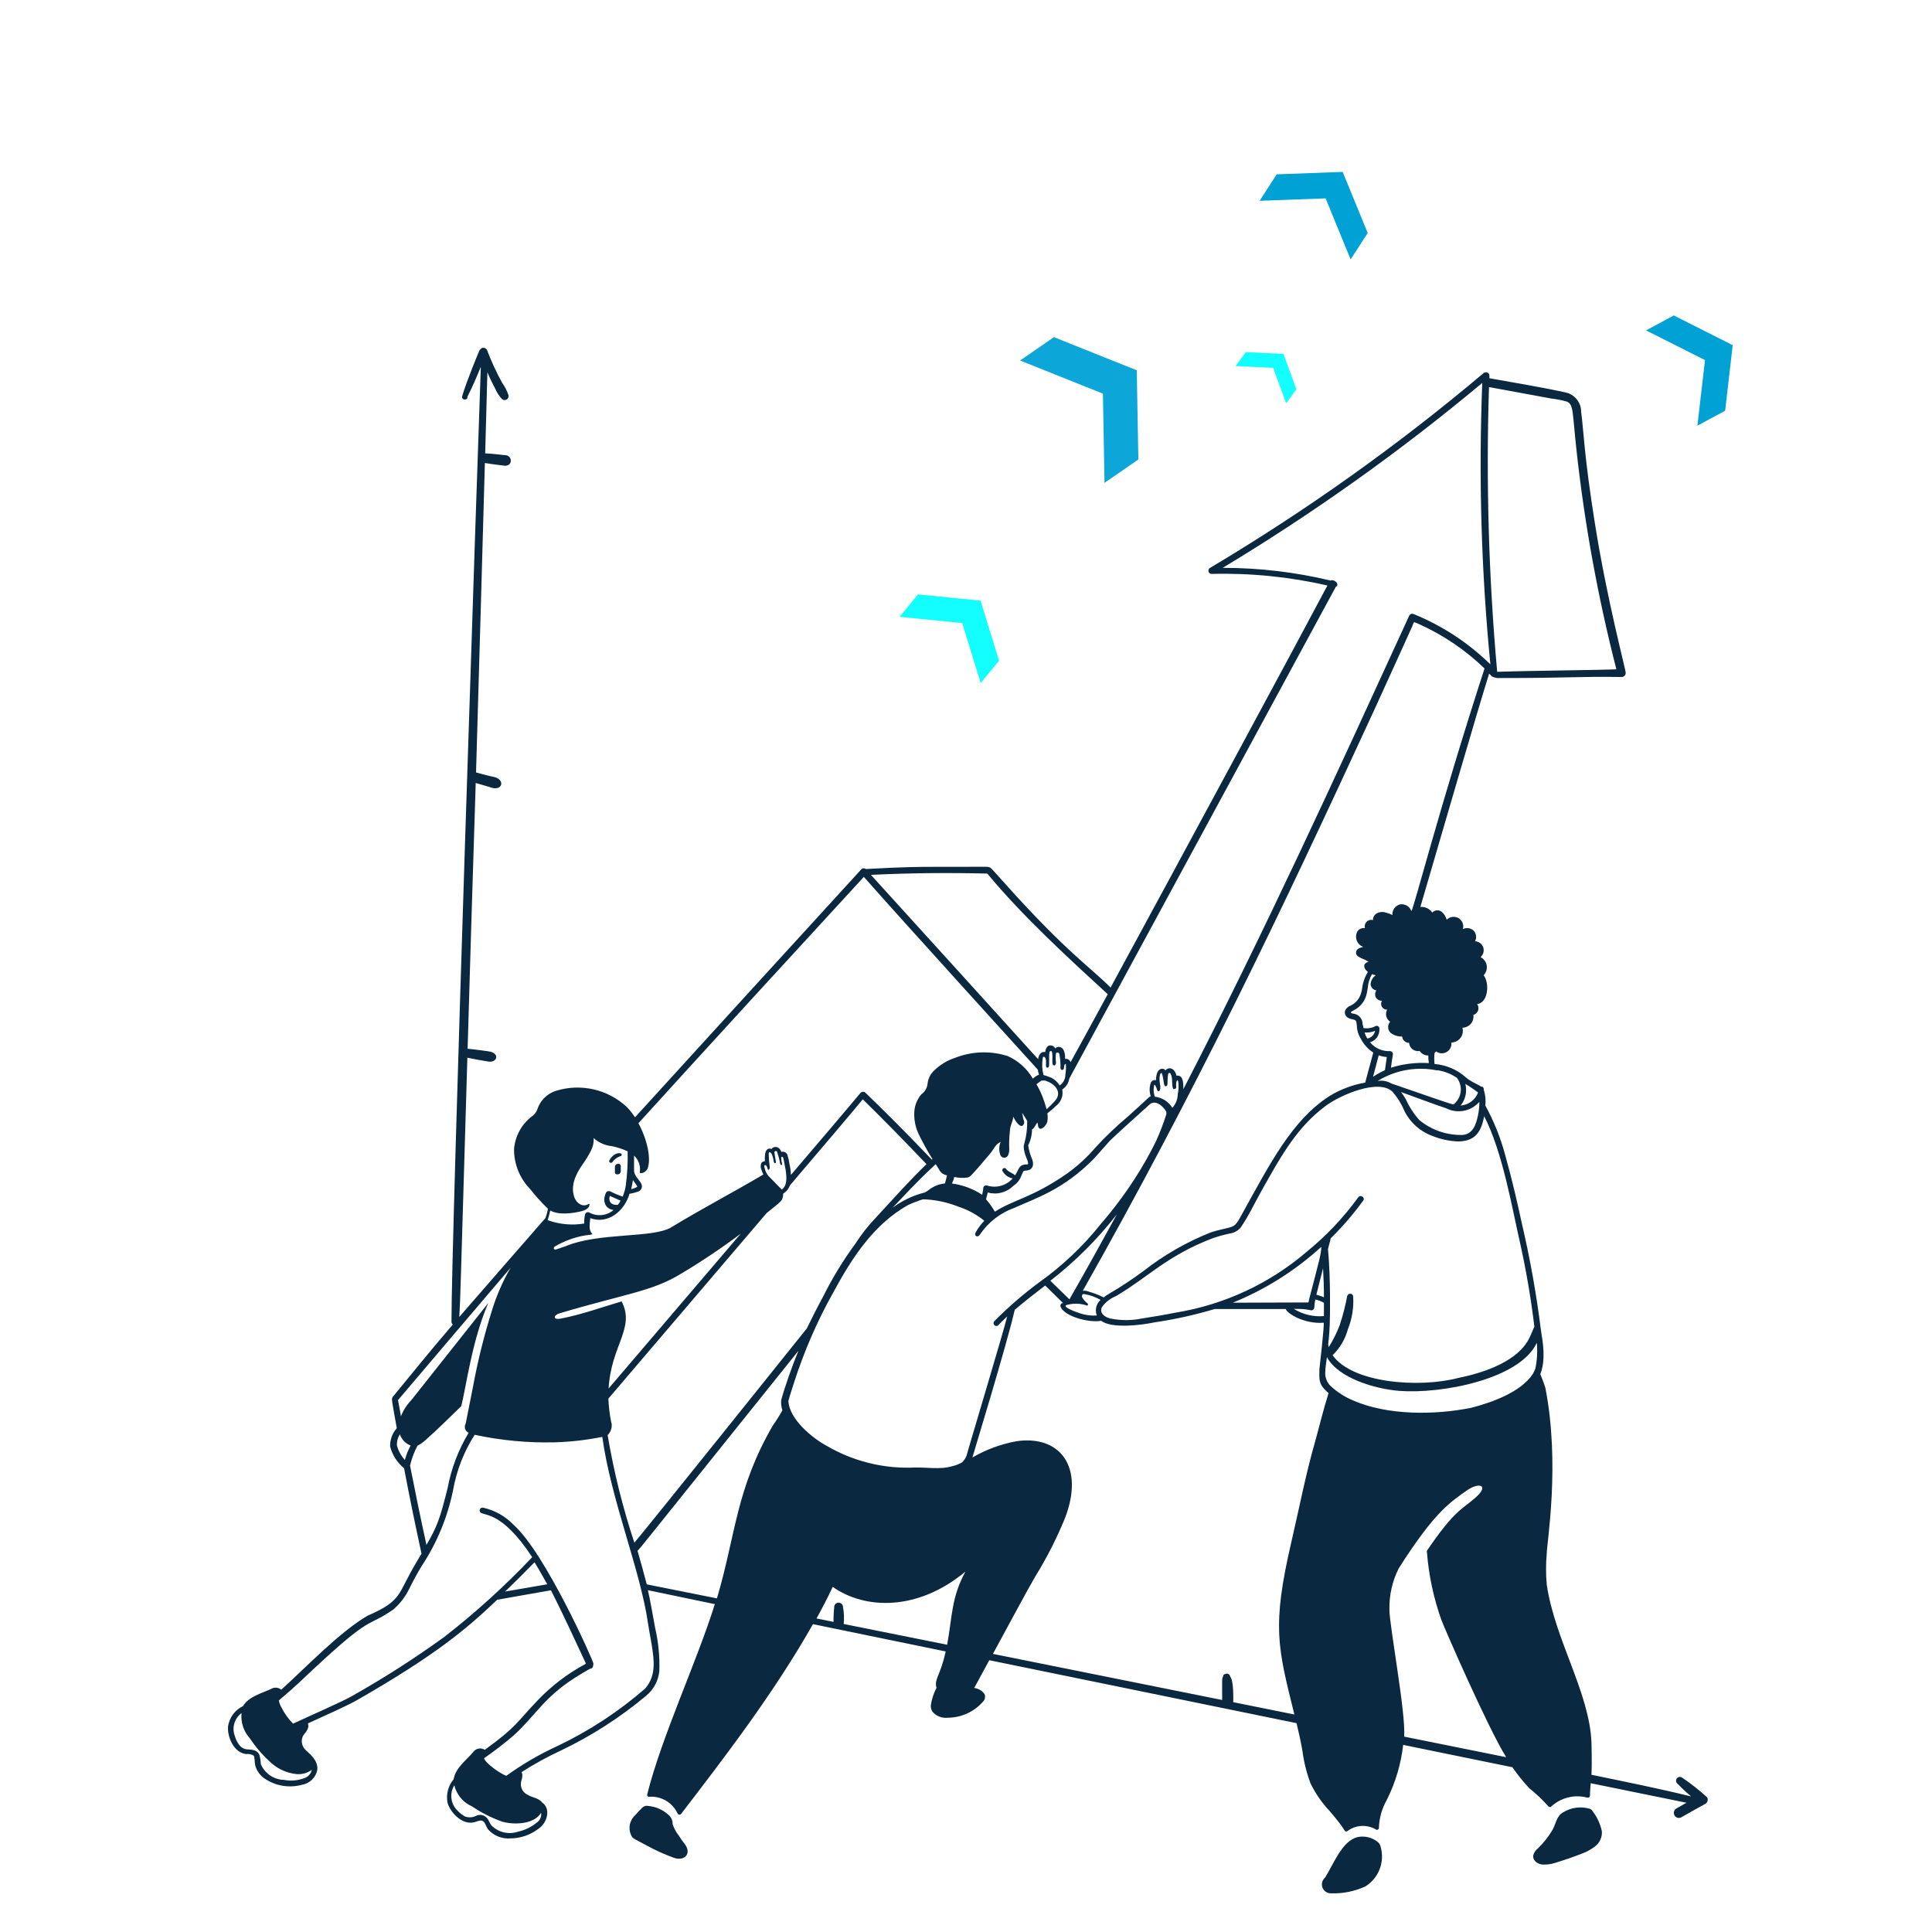 <?xml version="1.0" encoding="UTF-8"?>
<svg xmlns="http://www.w3.org/2000/svg" width="500" height="500" viewBox="0 0 500 500" fill="none">
  <path d="M158.429 300.817C158.939 300.075 159.674 299.516 160.526 299.224C160.626 299.224 160.722 299.184 160.793 299.113C160.864 299.042 160.904 298.946 160.904 298.846C160.904 298.746 160.864 298.65 160.793 298.579C160.722 298.508 160.626 298.469 160.526 298.469C159.352 298.238 158.135 299.349 157.653 300.419C157.639 300.514 157.656 300.611 157.7 300.696C157.744 300.781 157.814 300.851 157.899 300.895C157.984 300.939 158.081 300.955 158.176 300.941C158.271 300.927 158.36 300.884 158.429 300.817ZM159.142 302.034V303.523C159.289 304.173 160.652 304.068 160.652 303.103V302.097C160.883 300.796 159.1 300.985 159.142 302.034ZM175.688 475.082C174.977 474.185 174.43 473.17 174.073 472.083C174.092 471.618 174.001 471.156 173.808 470.734C173.615 470.311 173.325 469.94 172.961 469.65C171.532 468.345 169.711 467.549 167.782 467.385C167.492 467.314 167.189 467.323 166.904 467.412C166.62 467.501 166.365 467.666 166.167 467.889C165.54 468.486 164.945 469.116 164.385 469.776C163.616 470.476 163.116 471.423 162.97 472.453C162.825 473.483 163.043 474.531 163.588 475.417C164.091 475.962 164.175 475.899 167.425 477.64C169.654 478.866 171.975 479.918 174.367 480.785C177.072 481.771 179.232 479.758 177.093 477.074C176.673 476.57 176.17 475.836 175.688 475.082ZM412.276 468.874C412.099 468.597 411.871 468.355 411.605 468.161C410.438 467.791 409.204 467.676 407.988 467.824C406.772 467.972 405.603 468.381 404.559 469.021C402.839 469.881 402.567 472.292 401.749 473.635C400.716 475.376 399.454 476.97 397.995 478.374C397.397 478.825 396.975 479.47 396.8 480.198C396.611 481.498 397.974 482.505 399.295 482.547C400.398 482.59 401.499 482.433 402.546 482.086C404.894 481.373 407.264 480.555 409.55 479.653C410.695 479.23 411.77 478.636 412.737 477.892C413.354 477.436 413.844 476.832 414.163 476.135C414.482 475.438 414.62 474.671 414.562 473.907C414.164 472.087 413.385 470.372 412.276 468.874ZM356.39 476.57C355.673 476.031 354.85 475.651 353.975 475.455C353.1 475.26 352.193 475.254 351.315 475.438C347.289 476.466 345.15 482.4 342.927 485.923C342.556 486.235 342.293 486.655 342.175 487.125C342.057 487.594 342.089 488.089 342.268 488.539C342.446 488.989 342.762 489.372 343.17 489.633C343.578 489.893 344.058 490.019 344.541 489.992C347.591 490.081 350.62 489.464 353.391 488.188C355.039 487.153 356.313 485.617 357.026 483.806C357.739 481.995 357.854 480.003 357.354 478.122C357.314 477.81 357.207 477.509 357.041 477.242C356.874 476.974 356.652 476.745 356.39 476.57Z" fill="#0A2840"></path>
  <path d="M441.823 465.163C439.767 463.282 437.573 461.558 435.26 460.004C435.055 459.88 434.811 459.835 434.575 459.877C434.339 459.92 434.127 460.046 433.978 460.234C433.829 460.422 433.753 460.657 433.765 460.897C433.777 461.136 433.876 461.363 434.043 461.535C434.547 462.08 436.14 463.632 437.65 464.911C429.073 462.814 420.413 461.073 411.878 459.312C412.024 455.453 411.878 453.251 411.878 451.091C411.395 438.048 402.42 424.459 400.302 410.136C400.051 407.43 400.051 404.706 400.302 402C400.302 399.357 403.825 378.932 399.924 359.094C399.547 357.92 399.107 356.766 398.624 355.634C400.071 351.985 399.358 347.707 398.771 344.1C397.611 334.813 395.959 325.594 393.822 316.482C392.711 311.261 391.201 304.802 389.523 298.846C388.33 294.415 386.612 290.142 384.406 286.117C384.56 284.791 384.431 283.448 384.029 282.175C384.029 281.441 383.735 281.147 383.316 281.231C382.75 280.749 381.617 280.413 379.982 279.323C379.772 279.176 379.562 278.987 379.332 278.798C377.085 276.805 374.251 275.598 371.258 275.359C371.153 274.418 371.153 273.469 371.258 272.528C371.4 272.396 371.526 272.248 371.635 272.088C372.026 272.383 372.494 272.558 372.983 272.589C373.472 272.62 373.959 272.507 374.384 272.263C374.808 272.019 375.152 271.656 375.372 271.218C375.592 270.781 375.678 270.288 375.62 269.802C376.081 269.794 376.535 269.68 376.946 269.468C377.356 269.257 377.713 268.955 377.989 268.584C378.264 268.213 378.451 267.785 378.535 267.33C378.618 266.876 378.597 266.409 378.472 265.964C378.884 265.963 379.29 265.873 379.664 265.7C380.038 265.528 380.37 265.277 380.639 264.965C380.907 264.652 381.106 264.286 381.22 263.891C381.335 263.495 381.363 263.079 381.303 262.672C381.583 262.592 381.84 262.446 382.052 262.245C382.265 262.045 382.426 261.797 382.522 261.522C382.619 261.247 382.648 260.952 382.607 260.664C382.567 260.375 382.457 260.1 382.288 259.862C385.182 259.506 385.539 254.431 383.966 252.397C384.288 252.063 384.528 251.659 384.665 251.216C384.802 250.773 384.833 250.304 384.756 249.846C384.678 249.389 384.494 248.956 384.219 248.583C383.943 248.211 383.583 247.908 383.169 247.699C383.529 247.383 383.785 246.966 383.904 246.502C384.024 246.039 384.002 245.55 383.84 245.099C383.668 244.676 383.38 244.31 383.009 244.042C382.638 243.775 382.199 243.618 381.743 243.589C381.978 243.14 382.064 242.627 381.989 242.126C381.913 241.625 381.68 241.16 381.324 240.8C380.954 240.48 380.499 240.276 380.014 240.212C379.53 240.149 379.037 240.229 378.598 240.443C378.743 239.915 378.713 239.353 378.513 238.843C378.313 238.333 377.952 237.901 377.486 237.612C376.998 237.338 376.434 237.229 375.879 237.3C375.323 237.372 374.806 237.621 374.403 238.011C374.173 237.19 373.697 236.458 373.04 235.914C372.681 235.665 372.244 235.553 371.809 235.599C371.374 235.646 370.97 235.846 370.671 236.166C370.33 235.674 369.865 235.282 369.324 235.028C368.783 234.774 368.184 234.667 367.588 234.719C373.879 213.224 382.267 184.285 385.392 174.324L386.126 175.079C386.546 175.271 386.991 175.405 387.447 175.477C407.704 175.477 407.516 175.037 419.7 175.204C419.837 175.202 419.973 175.172 420.099 175.117C420.225 175.061 420.339 174.982 420.435 174.883C420.53 174.783 420.605 174.666 420.655 174.538C420.706 174.41 420.73 174.273 420.727 174.135C420.727 173.212 415.946 155.555 412.758 135.445C409.948 117.85 409.843 111.308 409.193 106.526C409.193 105.374 408.8 104.256 408.08 103.357C407.359 102.457 406.354 101.83 405.23 101.577C398.729 100.151 392.144 99.103 385.455 97.887C385.455 97.278 385.56 96.775 385.035 96.481C384.887 96.391 384.717 96.343 384.543 96.343C384.369 96.343 384.198 96.391 384.05 96.481C361.799 115.242 338.051 132.152 313.044 147.041C312.913 147.148 312.816 147.292 312.768 147.454C312.72 147.617 312.722 147.79 312.775 147.951C312.827 148.112 312.927 148.254 313.061 148.357C313.195 148.46 313.357 148.521 313.526 148.53C323.616 148.265 333.698 149.273 343.535 151.529C336.091 165.621 304.782 223.604 287.418 255.584C282.176 250.3 275.989 246.399 260.408 229.015C256.529 224.695 256.466 224.59 256.214 224.527C255.333 224.233 257.514 224.338 242.059 224.338C237.865 224.338 234.342 224.338 224.088 224.904C223.93 224.777 223.734 224.707 223.532 224.707C223.329 224.707 223.133 224.777 222.976 224.904C208.611 240.59 174.639 277.834 164.343 289.158C163.726 288.215 163.024 287.33 162.246 286.515C159.823 284.248 156.842 282.665 153.607 281.928C150.372 281.191 146.999 281.327 143.834 282.321C142.718 282.678 141.704 283.295 140.876 284.124C140.047 284.952 139.43 285.966 139.073 287.082C138.777 287.886 138.224 288.571 137.501 289.032C136.218 290.047 135.16 291.316 134.391 292.759C133.622 294.203 133.16 295.79 133.034 297.42C133.017 301.284 134.524 304.999 137.228 307.759C138.639 309.555 140.173 311.251 141.821 312.833C141.668 313.646 141.451 314.446 141.17 315.224C141.17 315.224 121.458 337.788 118.858 340.829C119.214 334.664 119.026 337.956 120.955 273.724C123.052 274.185 125.149 274.52 126.512 274.751C128.609 274.961 129.28 272.843 127.015 272.193C126.386 272.046 122.339 271.522 121.018 271.417C121.605 251.39 122.318 226.96 123.115 202.634L126.638 203.661C130.161 205.108 130.979 201.564 127.498 200.998C127.288 200.998 124.541 200.306 123.199 199.908C124.059 170.088 124.918 140.666 125.485 119.822C126.953 120.094 130.643 120.535 130.727 120.535C132.824 120.535 132.615 117.683 130.517 117.787C129.154 117.641 127.686 117.431 125.568 117.326C125.82 108.225 126.009 100.948 126.135 96.356C126.722 97.698 127.036 98.453 128.064 100.382C128.504 101.459 129.136 102.447 129.93 103.297C130.097 103.438 130.305 103.522 130.523 103.538C130.741 103.553 130.959 103.498 131.143 103.381C131.328 103.264 131.471 103.091 131.551 102.887C131.63 102.684 131.643 102.46 131.587 102.248C131.211 101.124 130.666 100.064 129.972 99.103C128.485 96.401 127.188 93.598 126.093 90.715C125.82 89.981 124.688 89.498 123.996 90.882C123.891 91.113 120.766 98.558 119.592 102.584C119.403 103.695 121.186 103.611 120.955 102.689C122.255 100.172 123.367 97.53 124.436 94.93C123.702 115.04 116.782 321.41 116.845 342.066C116.843 342.206 116.872 342.344 116.93 342.471C116.988 342.598 117.074 342.71 117.18 342.8C111.749 349.091 106.695 355.382 101.62 361.548C101.243 361.988 101.452 362.638 102.69 369.621C101.514 370.929 100.897 372.645 100.97 374.403C101.554 376.596 102.816 378.548 104.577 379.981C106.045 387.803 107.408 394.303 109.086 402.083L107.744 404.348C102.732 412.736 104.221 414.183 95.161 418.126C87.885 422.32 78.763 431.945 72.786 437.293C72.421 436.988 71.969 436.806 71.495 436.772C71.021 436.738 70.548 436.854 70.144 437.104C67.732 438.236 64.44 439.012 62.867 441.55C61.859 442.036 60.983 442.76 60.315 443.658C59.647 444.556 59.206 445.603 59.029 446.709C58.757 449.351 60.392 453.503 63.622 453.943C64.309 453.862 65.004 453.994 65.614 454.321C65.971 454.656 65.845 456.04 66.054 456.9C66.43 458.249 67.26 459.427 68.403 460.234C69.803 461.201 71.397 461.851 73.073 462.141C74.75 462.431 76.469 462.352 78.112 461.912C79.094 461.755 80.005 461.301 80.721 460.612C81.437 459.922 81.924 459.029 82.118 458.054C82.411 455.285 79.538 453.482 78.972 452.769C78.537 452.319 78.247 451.747 78.143 451.13C78.038 450.512 78.122 449.878 78.385 449.309C78.909 448.407 80.189 447.443 79.685 446.017C84.32 443.919 89.94 441.382 92.267 440.061C112.944 428.234 120.892 421.418 128.672 414.016L142.575 411.562C145.281 416.805 149.055 424.983 151.656 430.561C147.029 433.026 142.824 436.211 139.199 439.998C133.411 446.037 133.831 446.771 125.464 452.853C124.971 452.536 124.372 452.426 123.799 452.548C123.226 452.669 122.723 453.013 122.402 453.503C120.64 455.6 117.893 457.508 117.411 460.444C116.723 461.267 116.223 462.23 115.944 463.265C115.665 464.301 115.615 465.385 115.796 466.442C116.425 468.958 119.508 472.251 122.486 471.642C123.723 471.412 124.583 470.657 125.338 471.642C125.736 472.167 125.841 472.859 126.386 473.53C127.103 474.309 127.986 474.915 128.97 475.304C129.955 475.693 131.014 475.853 132.069 475.774C134.657 475.764 137.173 474.919 139.241 473.362C141.674 471.831 142.617 468.077 140.332 466.505C139.472 465.33 137.731 465.225 136.599 464.512C136.037 464.263 135.563 463.849 135.241 463.325C134.919 462.8 134.764 462.191 134.795 461.577C134.795 460.843 135.529 459.71 134.984 458.62C138.225 456.543 141.602 454.686 145.092 453.063C152.994 449.299 160.391 444.557 167.111 438.949C168.093 438.166 168.911 437.195 169.515 436.094C170.12 434.992 170.5 433.782 170.634 432.533C170.763 428.747 170.396 424.962 169.543 421.271C169.061 418.629 168.18 413.617 167.677 411.541L184.999 415.148C180.364 430.016 171.263 449.351 167.509 464.345C167.481 464.429 167.476 464.52 167.494 464.607C167.513 464.694 167.554 464.775 167.613 464.841C167.673 464.907 167.749 464.956 167.834 464.983C167.919 465.01 168.01 465.014 168.096 464.995C169.616 464.902 171.128 465.274 172.431 466.061C173.734 466.847 174.768 468.011 175.394 469.399C175.444 469.472 175.511 469.532 175.59 469.574C175.669 469.615 175.756 469.637 175.845 469.637C175.934 469.637 176.022 469.615 176.1 469.574C176.179 469.532 176.246 469.472 176.296 469.399C187.431 454.887 200.181 438.341 210.394 420.328L244.743 427.395C243.38 433.686 241.682 434.588 242.374 436.81C241.63 438.203 241.134 439.715 240.906 441.277C240.844 441.882 240.992 442.489 241.325 442.997C241.807 443.556 242.418 443.989 243.105 444.26C243.792 444.53 244.534 444.629 245.268 444.549C247.005 444.541 248.722 444.163 250.302 443.44C251.882 442.717 253.29 441.665 254.432 440.354C254.678 440.101 254.843 439.781 254.906 439.434C254.97 439.086 254.929 438.728 254.788 438.404C254.478 437.974 254.08 437.613 253.621 437.346C253.162 437.079 252.653 436.91 252.125 436.852L256.025 429.66L335.545 445.954C336.132 448.365 336.657 450.777 337.076 453.167C337.447 456.035 338.151 458.85 339.173 461.556C340.452 464.187 342.128 466.606 344.143 468.727C348.463 473.76 347.771 473.886 348.337 473.97C348.412 473.99 348.491 473.988 348.565 473.966C348.639 473.944 348.705 473.902 348.757 473.844C349.795 473.078 351.034 472.63 352.322 472.555C353.611 472.481 354.893 472.783 356.012 473.425C356.084 473.489 356.172 473.531 356.266 473.547C356.36 473.562 356.457 473.551 356.545 473.513C356.633 473.476 356.709 473.414 356.763 473.335C356.817 473.257 356.848 473.164 356.851 473.068C356.944 470.488 357.663 467.969 358.948 465.729C361.157 461.289 362.576 456.5 363.142 451.574L391.41 457.362C392.731 459.275 394.189 461.09 395.772 462.793C397.549 464.204 399.198 465.769 400.7 467.469C400.75 467.53 400.812 467.58 400.883 467.614C400.953 467.648 401.031 467.665 401.109 467.665C401.188 467.665 401.265 467.648 401.336 467.614C401.407 467.58 401.469 467.53 401.518 467.469C402.757 466.35 404.255 465.558 405.878 465.166C407.501 464.774 409.195 464.795 410.808 465.225C410.883 465.244 410.961 465.246 411.036 465.232C411.112 465.218 411.184 465.189 411.247 465.145C411.31 465.102 411.364 465.045 411.404 464.979C411.444 464.914 411.47 464.84 411.479 464.764C411.479 463.569 411.626 462.478 411.668 461.493L436.455 466.547L433.792 468.056C433.497 468.246 433.29 468.544 433.215 468.886C433.14 469.228 433.204 469.586 433.393 469.881C433.571 470.159 433.847 470.358 434.166 470.44C434.485 470.522 434.824 470.479 435.113 470.321C437.21 469.126 439.307 467.931 441.404 466.798C441.657 466.62 441.838 466.358 441.915 466.058C441.992 465.758 441.96 465.44 441.823 465.163ZM384.092 288.864C388.852 297.986 391.41 313.043 393.298 321.243C394.933 328.535 396.2 335.905 397.093 343.324C396.695 344.163 396.234 345.421 395.877 346.092C393.067 352.216 384.197 355.236 377.549 356.578C367.064 359.346 349.868 357.878 344.877 350.727C346.785 348.876 348.155 346.543 348.841 343.974C349.91 341.314 350.376 338.449 350.204 335.586C350.209 335.39 350.138 335.198 350.005 335.053C349.872 334.908 349.687 334.821 349.491 334.81C349.302 334.799 349.116 334.854 348.963 334.965C348.81 335.076 348.7 335.236 348.652 335.419C348.175 337.961 347.53 340.469 346.723 342.926C345.962 344.923 345.007 346.841 343.871 348.651C343.493 347.267 344.08 347.938 344.185 340.388C344.185 340.137 344.395 331.036 343.682 323.256L344.395 320.467C347.455 317.46 350.26 314.206 352.783 310.736C353.391 309.918 352.133 309.059 351.504 309.877C347.698 315.128 343.222 319.859 338.188 323.948C328.522 332.23 316.76 337.687 304.195 339.717C301.489 340.263 298.616 340.745 295.639 341.206C292.872 341.784 290.017 341.784 287.25 341.206C285.699 340.766 284.545 339.78 285.153 338.312C286.07 337.026 287.336 336.029 288.802 335.439C297.19 330.511 301.993 324.954 313.967 320.404C315.378 319.936 316.813 319.544 318.266 319.229C319.406 319.079 320.443 318.493 321.16 317.594C323.529 314.008 323.823 312.959 326.549 308.052C331.813 298.636 335.818 291.611 343.116 286.18C346.806 283.433 356.83 279.029 360.416 282.573C361.699 284.072 362.74 285.763 363.499 287.585C364.99 290.567 367.574 292.858 370.713 293.981C372.83 294.834 375.079 295.316 377.36 295.407C381.093 295.344 383.232 293.771 384.092 288.864ZM336.363 338.753C337.412 338.753 338.817 338.983 339.047 339.046C339.161 339.097 339.285 339.12 339.409 339.113C339.534 339.105 339.654 339.068 339.761 339.005C339.868 338.941 339.958 338.852 340.024 338.746C340.089 338.641 340.128 338.52 340.138 338.396C340.138 338.082 340.306 336.635 340.389 336.299C341.175 336.477 341.93 336.766 342.633 337.159V340.598C339.899 340.844 337.159 340.188 334.832 338.732L336.363 338.753ZM319.042 337.138C327.471 333.717 335.225 328.825 341.941 322.689C341.941 324.535 341.354 326.401 338.796 336.278C338.765 336.551 338.702 336.818 338.607 337.075H337.978L319.042 337.138ZM340.683 335.041L342.403 328.226C342.549 330.742 342.633 333.259 342.633 335.733C342.012 335.474 341.375 335.257 340.725 335.083L340.683 335.041ZM355.362 278.589C355.866 276.638 356.495 274.395 356.809 273.115C357.482 273.366 358.189 273.514 358.906 273.556C358.739 274.667 358.571 275.8 358.424 276.953C357.376 277.435 356.367 277.996 355.404 278.631L355.362 278.589ZM382.855 285.194C382.859 286.321 382.747 287.446 382.519 288.55C381.995 291.171 381.093 293.645 378.325 293.729C374.314 293.787 370.413 292.42 367.315 289.871C365.872 288.242 364.684 286.404 363.792 284.418C363.429 283.79 363.022 283.188 362.576 282.615C364.673 283.37 372.474 286.264 374.236 286.809C375.635 287.528 377.234 287.763 378.781 287.479C380.329 287.194 381.739 286.406 382.792 285.236L382.855 285.194ZM382.54 282.678C382.198 283.628 381.588 284.458 380.785 285.068C379.981 285.679 379.017 286.043 378.01 286.117C378.635 285.343 379.069 284.433 379.281 283.461C379.492 282.489 379.473 281.482 379.227 280.518C380.359 281.177 381.445 281.913 382.477 282.72L382.54 282.678ZM372.055 276.974C373.844 277.252 375.549 277.925 377.046 278.945C377.068 279.002 377.104 279.052 377.151 279.092C377.887 280.13 378.194 281.412 378.006 282.671C377.818 283.929 377.151 285.067 376.144 285.844C374.047 285.299 368.972 283.433 360.102 280.413C359.023 279.773 357.75 279.542 356.516 279.763C359.468 277.936 362.824 276.863 366.288 276.638C368.177 276.516 370.073 276.642 371.929 277.016L372.055 276.974ZM369.643 273.157C369.63 273.818 369.679 274.478 369.79 275.129C366.473 274.92 363.146 275.325 359.976 276.324C360.123 275.17 360.29 274.017 360.479 272.927C360.51 272.721 360.459 272.512 360.337 272.344C360.216 272.175 360.034 272.061 359.829 272.025C358.833 272.089 357.837 271.915 356.921 271.517C356.006 271.12 355.199 270.51 354.565 269.739C355.299 269.527 355.941 269.077 356.39 268.46C356.826 267.78 357.038 266.981 356.998 266.174C356.994 266.053 356.96 265.934 356.898 265.83C356.836 265.726 356.748 265.639 356.643 265.578C356.538 265.517 356.419 265.484 356.298 265.482C356.176 265.48 356.057 265.509 355.949 265.566C355.001 266.08 353.905 266.25 352.846 266.048C352.846 265.713 352.699 265.377 352.636 265.042C352.646 264.424 352.443 263.822 352.061 263.337C351.679 262.852 351.142 262.514 350.539 262.379C350.225 262.379 349.491 262.211 349.616 261.917C350.162 261.477 350.686 261.351 351.252 260.911C352.395 260.092 353.223 258.909 353.601 257.555C353.784 256.867 353.918 256.166 353.999 255.458C354.095 254.27 354.469 253.121 355.09 252.103C355.394 252.232 355.71 252.331 356.033 252.397C355.636 252.669 355.31 253.031 355.08 253.454C354.85 253.877 354.724 254.348 354.712 254.829C354.77 255.203 354.946 255.549 355.213 255.817C355.481 256.085 355.827 256.26 356.201 256.318C356.022 256.588 355.916 256.9 355.894 257.224C355.871 257.548 355.934 257.871 356.075 258.163C356.248 258.419 356.478 258.631 356.748 258.78C357.018 258.929 357.319 259.013 357.627 259.023C357.494 259.258 357.425 259.525 357.428 259.795C357.431 260.066 357.505 260.33 357.644 260.563C357.782 260.795 357.98 260.986 358.216 261.117C358.453 261.248 358.72 261.315 358.99 261.309C358.703 261.829 358.624 262.438 358.768 263.013C358.912 263.589 359.269 264.089 359.766 264.413C359.414 264.815 359.229 265.336 359.249 265.87C359.268 266.404 359.491 266.91 359.871 267.286C360.729 267.944 361.789 268.285 362.87 268.25C362.912 268.699 363.12 269.116 363.454 269.418C363.788 269.721 364.223 269.888 364.673 269.886C364.694 270.211 364.784 270.528 364.937 270.815C365.09 271.103 365.303 271.354 365.561 271.553C365.819 271.751 366.116 271.892 366.434 271.967C366.751 272.041 367.08 272.046 367.399 271.983C367.644 272.352 367.978 272.654 368.37 272.859C368.762 273.064 369.2 273.167 369.643 273.157ZM353.831 268.733C353.537 268.256 353.311 267.741 353.16 267.202C354.083 267.282 355.011 267.138 355.866 266.782C355.776 267.285 355.532 267.747 355.167 268.104C354.802 268.461 354.336 268.695 353.831 268.775V268.733ZM365.26 235.767C365.046 235.189 364.639 234.703 364.108 234.39C363.577 234.077 362.955 233.956 362.345 234.047C361.74 234.199 361.208 234.56 360.843 235.067C360.478 235.574 360.305 236.193 360.353 236.816C359.852 236.543 359.316 236.338 358.76 236.207C356.872 235.557 355.195 236.732 355.341 238.116C355.051 238.033 354.743 238.03 354.451 238.106C354.158 238.183 353.891 238.335 353.678 238.549C353.464 238.763 353.311 239.03 353.235 239.322C353.159 239.615 353.162 239.922 353.244 240.213C352.818 240.132 352.376 240.2 351.994 240.406C351.612 240.612 351.313 240.944 351.147 241.345C351.007 241.691 350.937 242.06 350.941 242.433C350.944 242.806 351.021 243.174 351.167 243.517C351.313 243.86 351.526 244.171 351.792 244.432C352.059 244.692 352.374 244.898 352.72 245.036C353.328 245.036 352.28 245.036 351.399 245.602C351.272 245.702 351.166 245.826 351.089 245.968C351.011 246.11 350.963 246.265 350.948 246.426C350.932 246.587 350.949 246.749 350.998 246.903C351.046 247.057 351.126 247.199 351.231 247.322C352.343 248.223 352.993 248.077 354.188 248.936C353.97 248.967 353.761 249.045 353.577 249.164C353.392 249.284 353.236 249.442 353.118 249.629C352.909 250.425 353.349 250.992 353.999 251.537C353.429 252.474 353.005 253.492 352.741 254.557C352.426 255.332 352.741 258.751 349.47 260.281C349.157 260.395 348.872 260.573 348.634 260.804C348.395 261.035 348.208 261.315 348.086 261.624C348.013 261.947 348.041 262.284 348.165 262.591C348.288 262.898 348.502 263.16 348.778 263.343C349.143 263.568 349.549 263.718 349.973 263.784C350.875 263.972 351 264.035 351.147 265.335C351.166 266.584 351.529 267.803 352.196 268.858C352.942 270.297 354.047 271.517 355.404 272.402L353.307 280.182C349.98 280.749 346.796 281.96 343.933 283.747C334.287 290.039 328.751 300.985 320.971 315.056C319.608 317.51 319.251 317.426 316.672 318.055C315.478 318.301 314.301 318.623 313.149 319.02C306.972 321.499 301.176 324.838 295.932 328.939C293.044 331.079 290.04 333.06 286.936 334.873C286.476 335.135 286.041 335.436 285.636 335.775C284.415 335.156 283.136 334.658 281.819 334.286C281.318 334.069 280.768 333.99 280.225 334.055C309.06 283.034 330.806 237.696 355.719 183.593C355.719 183.593 365.449 162.245 365.512 162.035C365.575 161.825 365.848 161.133 365.91 161.049C365.973 160.966 366.561 161.217 367.127 161.469C373.446 164.289 379.223 168.192 384.197 173.003C372.6 208.673 365.889 235.159 365.26 235.809V235.767ZM283.874 340.451C282.368 340.552 280.857 340.353 279.428 339.864C278.443 339.529 275.046 338.354 275.926 337.767C277.582 337.273 279.346 337.273 281.001 337.767C281.484 338.103 281.819 337.578 281.358 337.243C280.843 336.839 280.409 336.34 280.079 335.775C279.89 335.314 280.079 334.894 280.498 334.894C282.018 335.129 283.482 335.641 284.818 336.404C284.261 336.908 283.873 337.569 283.704 338.301C283.535 339.032 283.595 339.797 283.874 340.493V340.451ZM276.765 336.257C275.486 335.062 271.837 331.455 271.837 331.455C278.271 326.464 284.055 320.687 289.054 314.259C285.007 321.662 280.917 329.023 276.765 336.278V336.257ZM300.189 280.518C299.938 278.798 300.189 277.771 300.525 277.666C300.86 277.561 301.133 279.952 301.28 280.665C301.426 281.378 302.202 281.294 302.16 280.287C302.16 279.721 302.16 277.624 302.58 277.666C302.999 277.708 302.894 277.855 303.02 278.064C303.523 279.05 303.209 280.371 303.503 281.504C303.503 282.07 304.509 281.923 304.404 281.252C304.299 280.581 304.404 279.721 304.74 279.532C304.74 279.532 304.908 279.679 304.97 280.203C305.065 281.185 305.009 282.175 304.803 283.139C304.791 284.46 304.29 285.73 303.398 286.704C302.917 285.911 302.26 285.24 301.479 284.742C300.697 284.243 299.811 283.932 298.889 283.831C298.508 282.839 298.457 281.751 298.742 280.728C299.036 280.728 299.392 281.776 299.476 282.133C299.496 282.22 299.548 282.296 299.622 282.347C299.696 282.397 299.786 282.418 299.875 282.405C300.399 282.321 300.357 281.084 300.189 280.539V280.518ZM385.35 100.172L401.539 103.15C402.85 103.303 404.147 103.555 405.419 103.905C407.306 104.618 406.887 106.505 408.019 116.739C410.117 135.782 413.558 154.654 418.316 173.212C414.247 173.422 396.863 173.548 387.468 173.862C385.27 149.365 384.563 124.756 385.35 100.172ZM345.695 151.885C346.869 151.235 345.297 149.788 344.374 150.25C335.225 148.059 325.849 146.953 316.441 146.957C340.018 132.742 362.473 116.744 383.609 99.103C382.643 123.399 383.344 147.733 385.707 171.933C379.975 166.334 373.208 161.904 365.785 158.89C365.586 158.815 365.367 158.817 365.17 158.894C364.972 158.972 364.81 159.119 364.715 159.309C345.842 200.495 327.094 241.534 306.25 281.881C306.26 281.706 306.26 281.531 306.25 281.357C306.25 278.819 305.537 278.463 304.908 278.379C304.755 278.347 304.598 278.347 304.446 278.379C304.027 276.282 302.349 276.072 301.636 277.016C301.48 276.82 301.263 276.682 301.02 276.625C300.776 276.568 300.52 276.595 300.294 276.701C299.371 277.1 299.204 278.505 299.162 279.574C298.895 279.493 298.606 279.517 298.357 279.642C298.107 279.767 297.915 279.983 297.82 280.245C297.43 281.38 297.43 282.613 297.82 283.747C297.358 283.747 297.966 283.559 291.885 288.969C288.92 291.456 286.118 294.132 283.497 296.98C281.332 299.513 278.868 301.774 276.157 303.711C267.119 310.002 262.421 310.401 257.472 313.588C256.818 312.446 256.053 311.371 255.187 310.38L255.627 308.618C256.785 308.944 258.009 308.956 259.173 308.654C260.337 308.352 261.4 307.746 262.254 306.899C264.162 305.62 264.225 304.215 264.833 303.145C265.043 302.893 265.567 302.998 266.133 302.851C267.077 302.6 267.685 301.698 267.161 300.125C266.646 298.946 266.287 297.706 266.091 296.434C266.736 295.129 267.08 293.696 267.098 292.24C267.559 292.24 268.062 290.94 268.482 290.521C268.796 291.506 268.482 291.527 268.964 292.01C269.447 292.492 270.747 291.444 271.061 290.227C271.162 289.532 271.162 288.826 271.061 288.13C272.022 287.386 272.939 286.588 273.808 285.74C274.285 285.247 274.633 284.646 274.823 283.988C275.013 283.33 275.039 282.635 274.899 281.965C275.385 281.653 275.799 281.241 276.114 280.756C276.428 280.272 276.636 279.726 276.723 279.155C276.723 279.155 341.69 159.33 345.695 151.885ZM258.94 299.035C259.033 299.21 259.172 299.357 259.342 299.46C259.512 299.563 259.706 299.617 259.905 299.617C260.104 299.617 260.298 299.563 260.468 299.46C260.638 299.357 260.777 299.21 260.87 299.035C261.541 297.462 260.87 297.064 261.373 292.618C261.373 291.381 262.128 290.269 262.254 288.99C262.673 290.039 264.036 292.01 264.749 291.213C265.462 290.416 264.749 289.829 264.749 289.116L264.539 287.983L265.84 290.08C265.876 292.078 265.621 294.07 265.085 295.994C264.938 296.707 264.938 296.434 264.938 296.644C264.938 298.951 266.364 300.65 266.028 301.258C265.923 301.467 265.441 301.258 265.001 301.425C263.659 301.656 263.659 302.705 262.673 304.215C262.484 303.732 261.163 303.46 260.429 302.6C260.397 302.53 260.35 302.467 260.292 302.416C260.234 302.366 260.166 302.328 260.092 302.305C260.018 302.283 259.941 302.276 259.864 302.286C259.788 302.296 259.714 302.322 259.648 302.362C259.583 302.403 259.526 302.457 259.483 302.52C259.44 302.584 259.41 302.656 259.397 302.732C259.383 302.808 259.386 302.886 259.405 302.961C259.424 303.036 259.459 303.106 259.507 303.166C259.782 303.634 260.156 304.037 260.601 304.348C261.045 304.659 261.552 304.871 262.086 304.969C261.265 305.904 260.185 306.574 258.983 306.895C257.781 307.216 256.511 307.174 255.333 306.773C255.139 306.742 254.941 306.789 254.78 306.902C254.619 307.016 254.51 307.188 254.474 307.381C254.474 307.968 254.285 308.576 254.18 309.205C251.827 307.655 249.152 306.659 246.358 306.291C246.635 305.754 246.839 305.183 246.966 304.592C248.107 304.861 249.288 304.91 250.447 304.739C251.16 304.466 250.993 304.739 256.004 298.846C257.493 297.106 257.389 296.33 258.982 295.512C258.739 296.066 258.61 296.664 258.603 297.269C258.596 297.874 258.71 298.475 258.94 299.035ZM271.523 273.87C271.523 272.402 271.523 272.067 271.963 272.004C272.403 271.941 272.34 273.115 272.361 273.451C272.361 274.583 272.236 275.548 272.676 275.695C272.726 275.726 272.784 275.743 272.844 275.743C272.903 275.743 272.961 275.726 273.012 275.695C273.115 275.596 273.194 275.475 273.241 275.34C273.289 275.205 273.303 275.061 273.284 274.919C273.194 274.139 273.194 273.35 273.284 272.57C273.329 272.508 273.39 272.458 273.459 272.425C273.529 272.392 273.606 272.377 273.683 272.381C273.787 272.386 273.887 272.422 273.97 272.486C274.053 272.55 274.114 272.638 274.144 272.738C274.346 273.732 274.452 274.743 274.458 275.758C274.438 276.037 274.438 276.317 274.458 276.596C274.492 276.683 274.551 276.757 274.628 276.81C274.705 276.862 274.795 276.89 274.888 276.89C274.981 276.89 275.072 276.862 275.149 276.81C275.225 276.757 275.285 276.683 275.318 276.596C275.444 276.093 275.318 275.233 275.863 275.38V275.527C275.908 276.39 275.859 277.254 275.717 278.106C275.724 278.66 275.594 279.206 275.338 279.697C275.082 280.188 274.707 280.607 274.249 280.916C273.735 280.087 273.012 279.407 272.152 278.945C271.469 278.655 270.769 278.41 270.055 278.211C269.683 276.78 269.619 275.286 269.866 273.828C269.866 273.262 270.6 273.346 270.705 274.458V275.863C270.705 276.324 270.977 276.324 271.061 276.324C271.178 276.305 271.286 276.247 271.366 276.16C271.446 276.072 271.494 275.96 271.502 275.842L271.523 273.87ZM270.747 279.763C273.305 280.602 274.941 282.909 272.949 284.985C272.289 285.722 271.589 286.423 270.852 287.082C270.565 285.956 270.208 284.849 269.782 283.768C269.346 282.675 268.827 281.617 268.23 280.602L269.069 279.973C269.237 279.847 269.467 279.658 269.572 279.658C269.921 279.622 270.274 279.629 270.621 279.679L270.747 279.763ZM255.585 226.163C264.581 237.046 276.43 247.888 286.684 257.304C282.238 265.482 278.799 271.773 277.059 274.898C276.967 274.61 276.775 274.364 276.517 274.206C276.258 274.048 275.952 273.989 275.654 274.038C275.654 273.304 275.654 271.501 274.458 271.018C274.224 270.919 273.963 270.9 273.716 270.964C273.47 271.029 273.251 271.173 273.095 271.375C272.993 271.114 272.808 270.894 272.57 270.747C272.332 270.6 272.053 270.533 271.774 270.557C270.873 270.557 270.6 271.606 270.474 272.298C269.824 272.067 268.88 272.549 268.65 274.101C254.246 258.19 239.825 242.294 225.388 226.414C235.244 225.932 245.331 225.827 255.459 226.079L255.585 226.163ZM163.798 305.389C164.112 305.871 164.406 306.228 164.699 306.668C164.993 307.108 164.909 307.15 164.909 307.15C164.425 307.424 163.901 307.622 163.357 307.738C163.544 306.963 163.691 306.179 163.798 305.389ZM165.056 308.409C165.251 308.356 165.434 308.263 165.593 308.137C165.752 308.011 165.883 307.853 165.978 307.675C166.754 306.102 164.385 305.074 164.091 303.145V299.077C164.688 299.622 165.136 300.311 165.393 301.078C165.65 301.845 165.707 302.664 165.559 303.46C165.559 303.774 166.901 303.669 167.551 302.537C168.6 299.999 167.551 295.009 165.224 290.689C179.085 275.38 214.567 236.69 223.563 226.939C233 237.654 267.496 275.632 268.608 276.848C268.608 277.268 268.775 277.687 268.901 278.106C268.311 278.357 267.771 278.712 267.308 279.155C265.81 276.59 263.553 274.553 260.849 273.325C256.414 271.902 251.625 272.043 247.281 273.724C245.07 274.437 243.068 275.683 241.451 277.351C240.695 278.187 240.212 279.233 240.067 280.35C240.027 280.916 239.861 281.465 239.581 281.958C239.302 282.452 238.916 282.877 238.452 283.202C237.28 284.571 236.627 286.308 236.607 288.109C236.563 289.899 236.921 291.677 237.655 293.31C238.758 295.597 239.983 297.823 241.325 299.979L241.178 300.125C232.79 291.36 228.344 287.019 224.004 282.825C223.921 282.738 223.822 282.669 223.712 282.621C223.602 282.574 223.484 282.549 223.364 282.549C223.244 282.549 223.126 282.574 223.016 282.621C222.906 282.669 222.807 282.738 222.724 282.825C218.698 287.606 212.239 295.26 204.69 304.068C204.651 303.072 204.518 302.082 204.291 301.111C204.199 300.398 204.038 299.696 203.809 299.014C203.774 298.847 203.704 298.689 203.603 298.551C203.502 298.413 203.372 298.299 203.223 298.216C203.074 298.132 202.909 298.082 202.739 298.067C202.568 298.053 202.397 298.076 202.236 298.133C202.069 297.714 201.649 296.833 200.706 296.833C200.501 296.827 200.298 296.872 200.115 296.963C199.932 297.055 199.775 297.19 199.657 297.357C198.902 297.064 198.021 297.357 197.958 299.224C197.928 299.656 197.928 300.091 197.958 300.524C197.626 300.528 197.31 300.664 197.078 300.901C196.934 301.191 196.859 301.511 196.859 301.834C196.859 302.158 196.934 302.478 197.078 302.768C197.202 303.18 197.363 303.58 197.56 303.963C188.752 309.143 182.44 312.351 173.738 317.615C169.019 320.509 155.053 318.873 146.371 322.522L143.98 323.34C143.33 323.57 143.058 322.899 143.645 322.564C145.898 321.244 148.359 320.316 150.922 319.817C151.656 319.649 152.599 319.628 153.333 319.439C152.432 318.37 152.494 317.51 152.767 315.245C157.276 316.944 161.575 313.504 162.917 308.954C163.646 308.845 164.363 308.662 165.056 308.409ZM160.862 336.803C155.661 338.333 150.523 340.221 145.134 341.248C143.037 341.668 143.184 340.368 144.819 339.885C161.47 334.915 168.705 334.244 176.128 329.715C181.497 326.52 186.691 323.041 191.688 319.292C187.872 323.759 163.231 352.614 157.506 359.346C158.157 348.064 164.448 343.765 160.883 336.803H160.862ZM158.219 368.258C157.794 366.185 157.535 364.081 157.444 361.967L198.378 313.966C202.299 310.715 202.572 310.946 202.698 308.891C203.502 308.419 204.112 307.675 204.417 306.794C213.246 296.434 220.481 287.921 223.291 284.502C228.575 289.682 233.776 294.988 239.773 301.279C235.244 305.682 231.993 309.352 226.268 315.56C224.449 317.502 222.814 319.608 221.382 321.851C218.196 326.187 215.39 330.789 212.994 335.607C211.4 338.543 210.058 341.248 208.8 343.807C202.991 351.062 168.705 393.842 164.175 399.253C161.162 390.16 158.848 380.849 157.255 371.404C157.655 371.01 157.957 370.528 158.135 369.996C158.314 369.464 158.364 368.897 158.282 368.342L158.219 368.258ZM199.196 301.887C199.043 300.838 198.959 299.78 198.944 298.72C198.944 298.049 199.279 298.049 199.678 298.553C199.968 299.22 200.159 299.927 200.244 300.65C200.37 301.279 200.915 301.006 200.81 300.65C200.705 300.293 200.559 299.161 200.412 298.259C200.412 297.819 200.978 297.798 201.062 298.007C201.439 299.027 201.72 300.08 201.901 301.153C202.027 301.593 202.551 301.635 202.383 301.153C202.247 300.64 202.177 300.111 202.173 299.58C202.173 299.328 202.656 299.203 202.761 299.895C202.865 300.587 203.18 301.803 203.327 302.768C203.62 304.865 203.725 306.836 202.32 307.863L198.839 304.298C198.319 303.648 197.973 302.876 197.833 302.055C197.686 301.363 198.147 301.425 198.378 301.761C198.509 301.966 198.602 302.193 198.65 302.432C198.65 302.747 198.902 302.747 198.986 302.726C199.07 302.705 199.259 302.243 199.217 301.971L199.196 301.887ZM242.164 301.279L242.982 302.579C243.172 302.998 243.463 303.363 243.829 303.641C244.195 303.919 244.624 304.102 245.079 304.173C244.932 304.844 244.764 305.515 244.555 306.27C242.952 306.433 241.434 307.068 240.193 308.094C239.92 308.262 239.669 308.451 239.396 308.597C236.364 309.348 233.512 310.695 231.008 312.561C234.615 308.807 237.047 306.018 242.164 301.279ZM157.821 309.499L160.61 310.736C160.399 311.105 160.168 311.462 159.918 311.806C158.115 311.974 157.423 310.904 157.8 309.499H157.821ZM141.737 315.79C141.904 315.224 142.303 313.861 142.408 313.274C144.505 314.511 148.133 314.05 150.565 313.441C151.278 313.253 152.536 312.77 152.557 311.722C152.557 311.575 152.557 311.491 152.348 311.575C150.775 312.624 148.95 311.261 148.531 309.478C147.839 307.192 148.531 304.466 150.859 301.216C151.647 300.119 152.349 298.962 152.956 297.756C153.479 296.764 153.712 295.644 153.627 294.526C154.935 295.711 156.589 296.446 158.345 296.623C159.756 296.909 161.129 297.359 162.434 297.965C162.504 300.916 162.343 303.868 161.952 306.794C161.805 307.79 161.53 308.762 161.134 309.688C160.029 309.305 158.95 308.849 157.905 308.325C157.717 308.234 157.502 308.218 157.304 308.28C157.105 308.343 156.937 308.479 156.835 308.66C155.85 310.757 156.542 312.854 158.786 313.148C157.927 313.883 156.866 314.339 155.742 314.455C154.618 314.571 153.485 314.342 152.494 313.798C152.389 313.744 152.272 313.715 152.153 313.714C152.034 313.713 151.917 313.741 151.811 313.794C151.705 313.847 151.612 313.924 151.542 314.02C151.471 314.115 151.424 314.226 151.404 314.343C151.24 315.101 151.169 315.875 151.194 316.65C148.012 317.177 144.747 316.873 141.716 315.769L141.737 315.79ZM104.808 377.863C103.793 376.775 103.072 375.447 102.711 374.004C102.683 373.011 102.953 372.032 103.487 371.194C103.71 371.854 104.075 372.458 104.557 372.962C105.039 373.465 105.626 373.857 106.276 374.109C105.62 375.283 105.119 376.538 104.787 377.842L104.808 377.863ZM106.129 379.268C106.546 377.488 107.187 375.769 108.037 374.151C108.799 373.758 109.505 373.265 110.134 372.683C113.762 369.474 115.901 367.231 119.382 363.896C120.64 358.947 122.129 346.994 126.365 337.222L106.422 362.387C105.269 363.581 104.364 364.992 103.759 366.539C103.759 366.329 103.361 364.316 103.004 362.345C106.905 357.773 126.281 334.915 132.153 328.079C130.069 331.66 128.415 335.475 127.225 339.445C125.214 345.876 123.597 352.424 122.381 359.052C121.962 361.149 120.703 367.44 120.515 368.447C120.398 368.649 120.325 368.874 120.301 369.106C120.277 369.339 120.303 369.573 120.376 369.795C120.449 370.017 120.569 370.221 120.726 370.393C120.884 370.566 121.076 370.703 121.291 370.796C118.625 375.21 116.778 380.069 115.838 385.139C113.867 393.087 113.091 395.142 110.365 399.819C108.869 392.978 107.45 386.12 106.108 379.247L106.129 379.268ZM80.377 458.242C80.734 458.012 80.692 457.907 80.65 458.242C80.517 458.666 80.293 459.055 79.992 459.382C79.691 459.708 79.321 459.964 78.909 460.13C77.182 460.805 75.3 460.979 73.478 460.633C72.194 460.599 70.947 460.196 69.886 459.47C68.826 458.745 67.998 457.729 67.501 456.544C67.466 455.743 67.347 454.949 67.145 454.174C66.621 452.937 65.341 452.832 64.398 452.748C63.968 452.77 63.538 452.696 63.139 452.533C62.741 452.37 62.383 452.121 62.091 451.804C61.48 451.078 61.036 450.226 60.791 449.309C60.379 448.266 60.325 447.116 60.636 446.038C60.947 444.961 61.606 444.016 62.51 443.353C62.39 444.517 62.515 445.692 62.876 446.804C63.237 447.917 63.827 448.941 64.608 449.812C66.245 452.266 68.198 454.494 70.416 456.439C72.139 457.902 74.254 458.828 76.498 459.102C77.852 459.288 79.228 458.983 80.377 458.242ZM130.706 411.898C133.223 409.486 135.026 407.704 138.339 404.306C139.409 406.026 140.437 407.934 141.632 410.01L130.706 411.898ZM140.017 469C140.122 469.518 140.068 470.055 139.862 470.542C139.656 471.028 139.308 471.441 138.864 471.726C137.447 472.872 135.78 473.67 133.999 474.054C132.813 474.447 131.542 474.497 130.329 474.201C129.116 473.904 128.011 473.272 127.141 472.376C126.722 471.81 126.554 471.118 126.051 470.531C125.708 470.117 125.232 469.834 124.705 469.731C124.177 469.628 123.63 469.71 123.157 469.965C122.283 470.379 121.281 470.432 120.368 470.112C119.639 469.719 118.98 469.209 118.418 468.602C117.548 467.769 116.99 466.663 116.838 465.468C116.685 464.274 116.947 463.063 117.579 462.038C117.871 463.246 118.439 464.369 119.24 465.319C120.041 466.268 121.051 467.019 122.192 467.511C124.632 469.166 127.275 470.498 130.056 471.475C133.516 472.376 138.465 472.02 140.122 469H140.017ZM167.719 420.202C168.055 422.572 168.6 424.92 168.893 427.248C169.522 431.442 169.166 434.42 166.985 436.978C160.15 442.929 152.538 447.923 144.358 451.825C139.669 453.969 135.202 456.567 131.021 459.584C129.553 459.039 125.673 456.418 125.275 455.034C127.923 453.199 130.478 451.232 132.929 449.141C138.57 444.024 140.646 439.39 148.846 434.168C149.076 434.021 152.62 431.82 152.872 431.82C153.459 431.82 153.564 431.065 153.564 430.477C153.564 429.89 141.149 401.937 132.908 394.618C130.787 392.402 128.058 390.863 125.065 390.193C124.919 390.152 124.763 390.157 124.62 390.208C124.477 390.259 124.353 390.353 124.266 390.477C124.178 390.602 124.132 390.75 124.132 390.902C124.132 391.054 124.18 391.202 124.268 391.326C125.023 392.458 129.637 390.634 137.731 403.006C130.677 410.447 123.071 417.345 114.978 423.641C107.375 429.139 99.471 434.208 91.303 438.824C88.472 440.459 80.189 444.045 75.848 446.079C74.621 444.858 73.608 443.441 72.849 441.885C72.494 441.334 72.265 440.711 72.178 440.061C76.582 436.37 78.763 434.147 80.797 432.26C96.671 417.434 94.553 421.502 101.767 416.553C103.535 415.044 104.964 413.179 105.961 411.08C106.989 408.983 108.058 407.074 109.086 405.355C113.062 399.36 115.839 392.652 117.264 385.601C118.175 380.522 120.07 375.671 122.842 371.32C129.681 372.795 136.672 373.449 143.666 373.27C147.766 373.142 151.849 372.672 155.871 371.865C158.157 388.348 165.685 406.11 167.719 420.202ZM202.173 362.366C202.086 363.252 202.193 364.146 202.488 364.987C201.724 366.35 200.891 367.672 199.992 368.95C190.43 385.475 190.451 397.113 185.544 413.659L167.383 410.031C166.67 407.242 165.832 404.306 164.993 401.35C166.859 399.253 162.455 404.6 206.64 349.574C205.172 353.076 203.012 359.136 202.173 362.366ZM245.121 425.654L218.342 420.286C218.497 418.831 218.44 417.362 218.174 415.924C218.174 415.618 218.052 415.325 217.836 415.108C217.62 414.892 217.326 414.771 217.02 414.771C216.764 414.773 216.515 414.86 216.313 415.02C216.112 415.18 215.97 415.402 215.909 415.651C215.888 415.72 215.888 415.793 215.909 415.861C215.764 417.149 215.7 418.445 215.72 419.741L211.317 418.86C212.805 416.155 214.231 413.428 215.511 410.681C223.899 416.595 237.509 416.972 249.839 406.739C246.19 413.47 246.463 418.315 245.121 425.654ZM248.937 378.492C248.174 378.917 247.355 379.235 246.505 379.435C243.087 380.463 239.752 379.582 235.349 379.834C227.871 379.928 220.508 377.993 214.043 374.235C210.1 372.138 204.208 367.168 204.04 362.554C204.438 361.044 204.983 359.43 205.487 357.857C208.07 349.78 211.456 341.982 215.594 334.58C220.439 325.604 226.08 316.881 234.992 311.869C236.252 311.29 237.548 310.793 238.872 310.38C241.955 310.464 245 311.088 247.868 312.225C250.373 313.02 252.706 314.28 254.746 315.937C253.821 316.862 253.043 317.922 252.44 319.083C252.125 319.67 252.859 320.446 253.53 319.607C255.685 316.371 258.825 313.915 262.484 312.603C268.062 310.086 275.067 307.947 282.951 300.02C284.398 298.469 285.782 296.812 287.146 295.323C288.047 294.358 297.379 285.928 297.631 285.74C298.784 284.775 300.713 285.74 301.825 287.711C301.888 287.959 301.888 288.218 301.825 288.466C301.076 290.8 300.194 293.09 299.183 295.323C297.512 298.733 295.635 302.039 293.563 305.221C290.96 309.229 288.088 313.054 284.965 316.671C280.335 322.507 274.898 327.654 268.817 331.958C264.749 334.978 260.915 338.301 257.347 341.898C257.24 342.002 257.168 342.136 257.139 342.282C257.111 342.428 257.127 342.579 257.186 342.715C257.245 342.852 257.344 342.967 257.47 343.046C257.596 343.124 257.743 343.163 257.892 343.157C258.374 343.157 258.185 343.01 260.66 340.682C259.863 344.142 250.175 376.332 250.175 376.625C249.921 377.339 249.496 377.98 248.937 378.492ZM340.327 373.165C337.915 381.553 336.321 389.942 334.203 399.064C329.086 421.083 330.701 426.325 334.979 443.71L319.167 440.522C319.167 439.306 319.293 435.028 318.371 433.896C318.355 433.75 318.302 433.611 318.217 433.491C318.132 433.371 318.018 433.276 317.885 433.212C317.753 433.149 317.607 433.121 317.46 433.131C317.314 433.14 317.173 433.187 317.049 433.267C316.977 433.269 316.905 433.286 316.84 433.318C316.774 433.349 316.716 433.394 316.668 433.449C316.621 433.505 316.586 433.569 316.565 433.639C316.544 433.708 316.537 433.781 316.546 433.854C316.211 434.441 316.294 434.273 316.294 439.956L256.969 428.024C260.974 420.663 266.007 411.248 267.916 408.018C270.883 403.218 273.45 398.183 275.591 392.961C280.812 379.477 274.207 371.32 263.009 372.998C259.014 373.733 255.176 375.152 251.664 377.192C251.664 377.024 260.618 347.833 262.61 338.983C265.064 336.886 267.748 334.789 270.495 332.692L275.15 337.264H274.836C274.667 337.346 274.536 337.489 274.47 337.665C274.404 337.84 274.407 338.035 274.479 338.208C275.549 340.745 281.945 342.402 284.965 341.814C287.754 343.912 295.345 342.947 298.742 342.234C304.026 341.457 309.247 340.301 314.365 338.774H332.756C333.05 339.927 337.579 342.716 342.549 342.318C342.843 342.318 341.48 354.166 341.459 354.376C341.459 357.039 341.081 358.192 343.829 360.541C342.403 365.071 341.543 368.803 340.327 373.165ZM363.394 449.435C363.876 443.5 359.598 420.852 359.577 416.574C359.492 412.856 360.328 409.175 362.01 405.858C371.342 391.179 375.347 388.746 379.772 385.622C382.876 383.525 385.476 384.405 381.869 387.572C378.262 390.738 376.438 390.801 369.287 401.329C369.255 401.438 369.255 401.554 369.287 401.664C369.752 407.654 371.007 413.556 373.019 419.216C373.334 420.244 384.994 447.086 389.796 454.761L363.394 449.435ZM397.345 354.208C397.157 354.676 396.94 355.131 396.695 355.571C393.654 360.268 386.042 362.995 380.653 364.358C371.153 366.245 359.116 366.308 350.267 362.47C348.022 361.548 345.967 360.219 344.206 358.549C343.753 358.059 343.411 357.478 343.201 356.846C342.991 356.213 342.919 355.542 342.99 354.879C342.99 354.04 343.304 352.006 343.409 351.23C346.324 356.662 355.866 359.451 362.073 359.954C372.957 360.814 393.298 356.997 397.723 347.518C397.935 349.755 397.808 352.01 397.345 354.208Z" fill="#0A2840"></path>
  <path d="M446.462 106.298L439.288 110.164L441.253 93.195L426 85.505L433.174 81.639L448.426 89.33L446.462 106.298Z" fill="#00A2D6"></path>
  <path d="M353.957 60.295L349.542 67.144L343.069 51.336L325.999 51.966L330.414 45.117L347.484 44.487L353.957 60.295Z" fill="#00A2D6"></path>
  <path opacity="0.95" d="M294.605 118.917L285.844 124.96L285.435 101.876L264 93.296L272.761 87.252L294.196 95.832L294.605 118.917Z" fill="#00A2D6"></path>
  <path opacity="0.93" d="M258.556 170.987L253.809 176.795L249.009 161.247L232.817 159.638L237.564 153.83L253.756 155.439L258.556 170.987Z" fill="#03FFFF"></path>
  <path opacity="0.93" d="M335.504 100.735L332.844 104.353L329.497 95.204L319.765 94.739L322.425 91.121L332.157 91.585L335.504 100.735Z" fill="#03FFFF"></path>
</svg>
